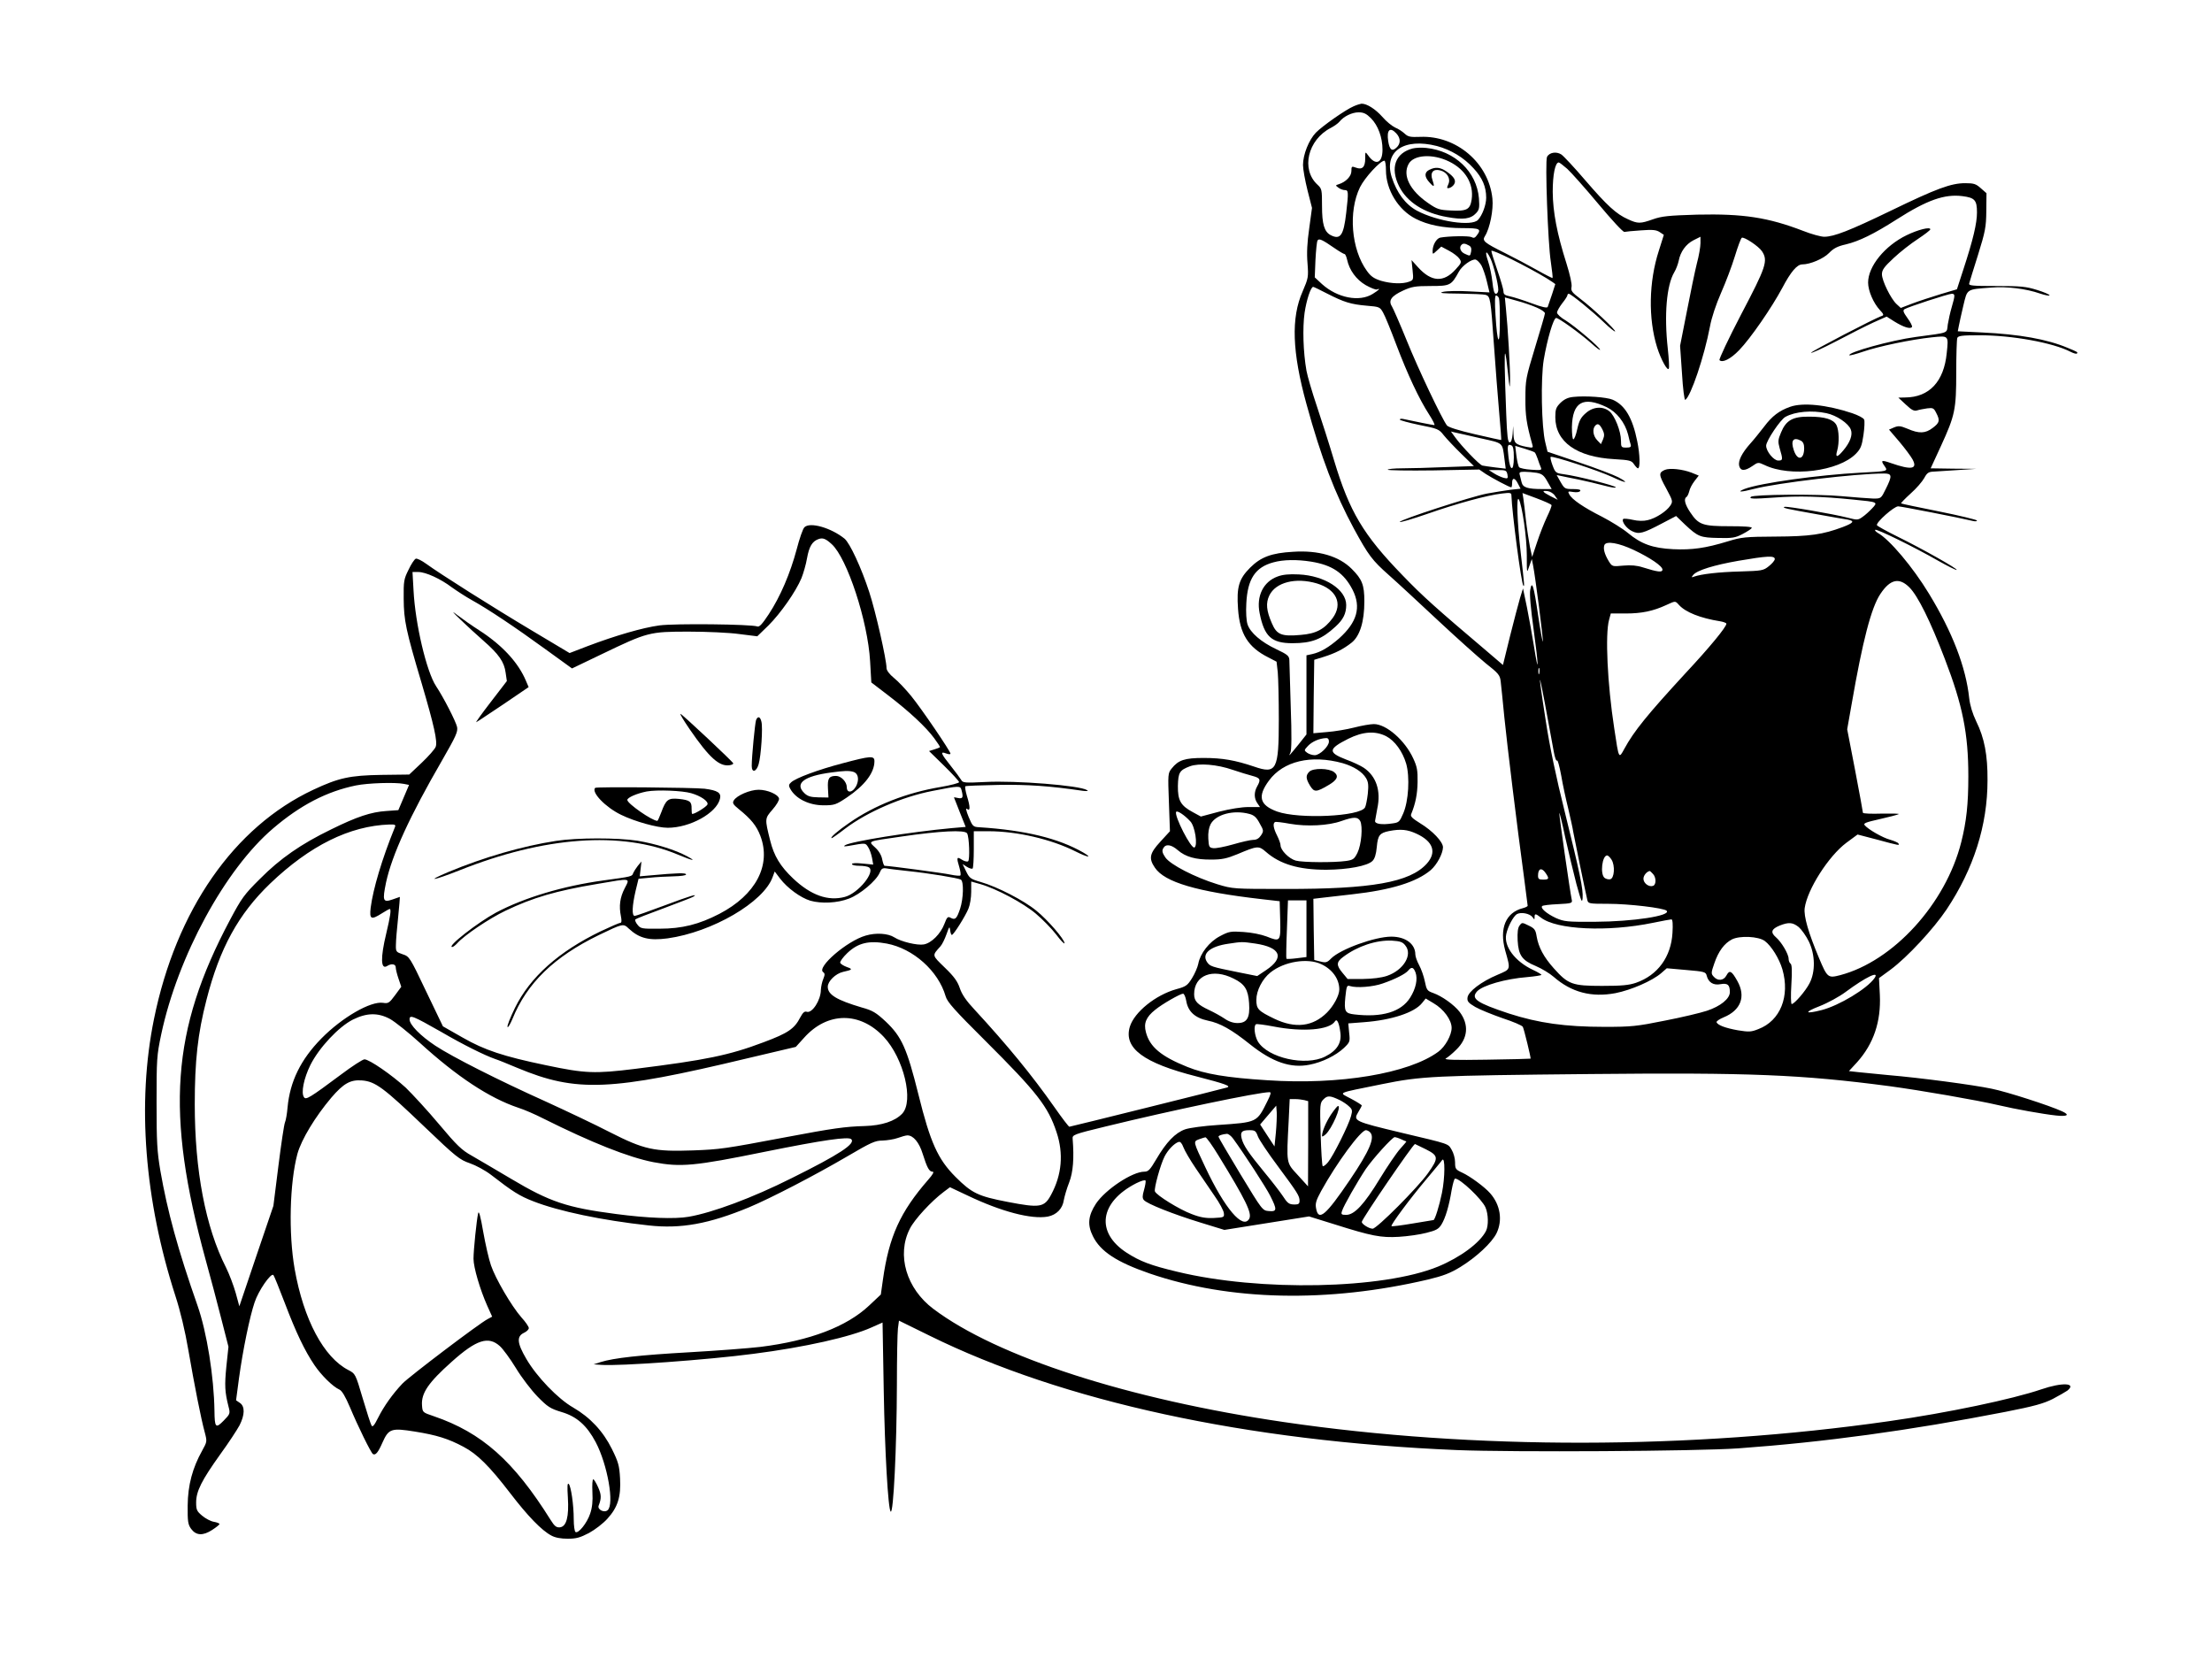 <?xml version="1.0" standalone="no"?>
<!DOCTYPE svg PUBLIC "-//W3C//DTD SVG 20010904//EN"
 "http://www.w3.org/TR/2001/REC-SVG-20010904/DTD/svg10.dtd">
<svg version="1.0" xmlns="http://www.w3.org/2000/svg"
 width="1280pt" height="960pt" viewBox="0 0 1280 960"
 preserveAspectRatio="xMidYMid meet">
<g transform="translate(0,960) scale(0.1,-0.1)"
fill="#000000" stroke="none">
<path d="M7833 8985 c-47 -20 -181 -114 -219 -153 -40 -42 -74 -126 -74 -187
0 -24 12 -90 26 -146 l26 -102 -16 -118 c-12 -82 -15 -144 -10 -202 6 -80 5
-86 -28 -163 -68 -153 -61 -351 22 -652 85 -310 165 -519 275 -722 84 -154
105 -182 202 -268 51 -45 179 -164 285 -263 106 -99 230 -210 275 -247 75 -59
83 -69 87 -106 3 -23 12 -115 21 -206 16 -158 72 -619 115 -935 11 -82 20
-153 20 -156 0 -4 -12 -10 -27 -14 -100 -25 -138 -117 -103 -245 32 -114 34
-107 -45 -141 -93 -39 -169 -97 -173 -131 -3 -22 4 -31 45 -55 26 -15 98 -44
158 -65 61 -20 113 -42 117 -50 7 -13 48 -182 45 -184 -1 -1 -116 -4 -256 -6
-179 -3 -248 -1 -235 7 10 5 38 28 60 50 69 66 76 146 20 220 -32 41 -102 91
-153 109 -34 12 -38 17 -48 67 -6 30 -21 72 -33 94 -12 22 -22 50 -22 62 0 61
-57 103 -139 103 -94 0 -294 -72 -348 -126 -23 -24 -31 -26 -62 -18 l-36 9 -3
177 -2 177 42 5 c24 3 106 12 183 21 224 25 371 70 454 140 36 31 70 95 71
132 0 32 -61 96 -132 139 -45 28 -58 40 -52 53 25 61 36 116 37 186 1 67 -3
89 -25 136 -48 105 -156 199 -228 199 -20 0 -72 -9 -114 -20 -43 -11 -114 -23
-157 -26 l-79 -7 2 213 3 212 55 17 c67 21 114 45 161 82 48 38 74 122 74 239
0 96 -13 128 -73 188 -74 74 -192 109 -340 99 -124 -7 -186 -30 -248 -92 -65
-65 -79 -112 -70 -238 10 -145 58 -222 175 -281 l48 -25 7 -62 c3 -34 6 -156
6 -271 0 -294 -13 -319 -143 -274 -110 37 -183 50 -292 50 -110 0 -146 -12
-185 -61 -22 -27 -22 -33 -16 -195 l6 -168 -55 -60 c-63 -68 -69 -97 -32 -151
56 -84 243 -139 617 -182 l105 -12 3 -108 c3 -126 1 -128 -79 -96 -32 12 -86
23 -134 26 -74 5 -84 3 -135 -24 -62 -32 -115 -100 -126 -160 -4 -20 -20 -57
-36 -83 -26 -42 -35 -49 -91 -64 -121 -34 -243 -133 -269 -217 -37 -124 78
-210 386 -288 167 -43 202 -56 176 -64 -25 -8 -906 -227 -912 -227 -4 0 -43
51 -87 114 -130 185 -272 358 -462 564 -48 51 -73 88 -85 124 -13 39 -33 67
-87 119 -76 74 -74 68 -25 123 10 11 25 42 35 70 16 45 18 48 21 24 2 -16 6
-28 10 -28 10 0 78 108 96 152 9 21 16 64 16 97 l0 60 53 -15 c94 -27 249
-110 321 -171 38 -32 91 -86 118 -121 26 -35 48 -57 48 -50 0 22 -97 135 -163
188 -71 59 -227 139 -321 166 -59 17 -66 22 -85 61 l-21 43 25 -16 c14 -9 29
-13 33 -10 4 4 7 55 7 112 l0 104 85 0 c164 0 363 -46 504 -117 70 -35 102
-40 44 -6 -143 82 -335 129 -601 146 -36 2 -39 5 -62 60 -15 37 -18 54 -9 46
19 -16 19 12 -1 76 -8 27 -12 52 -9 55 3 3 89 6 191 8 167 3 297 -6 488 -34
27 -3 35 -2 25 4 -42 27 -411 56 -587 47 -121 -6 -132 -5 -141 12 -6 10 -33
47 -61 82 -57 71 -62 85 -26 71 14 -5 25 -6 25 -1 0 14 -169 262 -227 333 -31
38 -76 86 -100 105 -26 21 -43 44 -43 57 0 49 -63 327 -100 440 -46 141 -112
283 -143 309 -78 63 -200 98 -232 66 -9 -8 -29 -66 -45 -128 -37 -138 -94
-273 -162 -376 -37 -56 -54 -75 -66 -70 -35 13 -477 18 -566 6 -97 -13 -255
-59 -416 -120 l-104 -40 -216 129 c-230 137 -535 330 -613 387 -26 19 -54 33
-61 30 -8 -3 -27 -32 -42 -64 -27 -54 -29 -66 -28 -168 1 -125 12 -180 104
-489 72 -245 93 -338 81 -368 -5 -13 -41 -54 -81 -92 l-72 -68 -161 -2 c-183
-3 -247 -17 -394 -86 -459 -215 -794 -697 -922 -1327 -99 -485 -55 -1048 124
-1602 28 -86 56 -202 75 -314 35 -202 73 -396 95 -476 14 -53 13 -54 -15 -105
-56 -100 -83 -200 -84 -318 -1 -93 2 -110 20 -135 29 -39 68 -41 122 -6 23 15
42 30 42 34 0 4 -15 10 -33 13 -18 3 -48 19 -67 35 -31 26 -35 34 -35 77 0 65
32 128 140 279 48 66 97 141 111 167 31 61 32 110 2 130 l-22 15 17 128 c23
167 62 355 90 438 22 68 95 173 109 159 4 -4 34 -78 66 -162 65 -171 115 -276
172 -360 40 -59 106 -124 144 -141 15 -7 34 -39 61 -102 46 -110 121 -263 133
-271 15 -9 30 9 55 66 36 81 51 86 188 64 125 -20 193 -41 281 -88 80 -42 151
-113 270 -268 102 -133 182 -216 239 -246 22 -12 55 -18 94 -18 49 0 71 6 123
33 35 19 83 56 107 83 60 66 79 127 73 234 -4 73 -10 94 -47 169 -51 103 -126
183 -224 240 -88 50 -211 178 -271 281 -54 92 -58 131 -13 152 15 7 27 19 27
27 0 8 -19 36 -43 62 -57 65 -150 224 -176 301 -12 34 -32 122 -45 195 -15 88
-25 124 -29 107 -9 -39 -27 -213 -27 -264 0 -50 38 -179 80 -273 l28 -62 -26
-14 c-46 -23 -455 -333 -493 -373 -57 -60 -108 -132 -141 -198 -22 -44 -32
-56 -38 -45 -5 8 -28 79 -51 157 -42 143 -43 143 -83 164 -142 73 -259 291
-311 585 -36 206 -29 497 16 666 23 83 103 215 196 325 71 83 111 105 177 100
78 -6 126 -42 361 -267 185 -177 205 -192 263 -212 35 -12 89 -41 123 -67 125
-97 166 -123 244 -153 147 -58 401 -111 668 -140 187 -21 350 9 582 105 124
52 379 184 567 294 138 81 162 92 205 92 26 1 66 7 88 15 22 8 47 15 56 15 34
0 68 -41 88 -106 26 -82 38 -104 57 -104 11 0 3 -15 -25 -47 -162 -186 -227
-329 -262 -579 l-12 -85 -68 -64 c-130 -122 -341 -203 -629 -239 -69 -8 -253
-22 -410 -31 -284 -16 -439 -33 -515 -57 l-40 -13 45 -3 c101 -8 616 29 880
64 297 38 563 98 684 153 l63 28 7 -401 c6 -341 25 -679 40 -693 16 -17 35
372 36 733 0 155 3 302 6 327 l6 45 177 -87 c773 -381 1834 -611 3051 -662
320 -13 1390 -7 1630 10 498 36 989 103 1544 211 168 33 221 48 275 75 36 19
74 41 84 48 56 45 -30 49 -152 7 -168 -57 -538 -135 -881 -184 -1147 -164
-2404 -166 -3500 -5 -901 132 -1660 377 -2029 655 -156 117 -214 312 -136 464
27 54 124 159 196 213 l36 27 104 -49 c193 -92 367 -138 462 -121 51 10 86 46
93 96 4 21 17 67 31 102 23 60 29 140 20 252 -2 23 3 26 193 72 376 92 883
198 946 198 11 0 8 -12 -12 -52 -62 -124 -56 -122 -289 -138 -77 -5 -161 -16
-187 -25 -57 -20 -109 -74 -167 -173 -36 -61 -46 -72 -69 -72 -70 0 -225 -103
-280 -185 -45 -69 -51 -122 -18 -188 43 -88 137 -150 328 -216 464 -159 1032
-171 1612 -35 87 21 127 36 186 72 93 57 183 141 210 196 36 75 22 164 -37
231 -31 36 -117 99 -161 119 -39 18 -42 22 -42 60 0 23 -9 55 -20 73 -22 36
-6 31 -289 98 -276 66 -282 69 -251 120 11 18 20 35 20 38 0 3 -28 21 -62 39
-73 39 -92 29 177 84 232 47 295 50 1210 59 923 9 1217 -3 1727 -70 184 -25
503 -80 636 -111 93 -22 255 -51 330 -59 66 -7 81 3 35 24 -71 33 -322 114
-408 131 -104 22 -411 63 -600 79 -66 6 -144 14 -173 17 l-53 6 47 51 c96 107
139 235 132 389 l-5 98 67 49 c97 72 248 235 324 348 157 236 237 487 237 748
1 145 -18 245 -65 340 -22 46 -36 92 -41 135 -19 179 -97 382 -233 605 -92
152 -229 315 -297 352 -11 7 -17 14 -14 17 7 8 227 -100 363 -178 55 -31 103
-55 108 -54 12 4 -198 122 -342 193 -63 31 -117 61 -119 66 -5 17 99 109 123
109 17 0 350 -65 434 -85 12 -3 22 -2 22 3 0 4 -98 28 -217 52 -120 24 -220
45 -222 47 -2 2 22 27 55 57 33 29 68 70 79 90 16 30 25 36 55 37 19 1 82 5
140 9 l105 7 -132 1 -131 2 59 128 c82 179 89 211 89 428 0 100 3 189 6 198 5
13 26 16 128 16 189 0 426 -43 528 -96 16 -8 32 -13 36 -10 7 8 5 9 -53 33
-118 50 -281 79 -493 89 l-143 7 6 31 c3 17 15 70 26 117 24 99 15 94 163 105
89 7 199 -6 282 -35 30 -10 54 -14 54 -10 0 5 -33 19 -72 31 -64 20 -94 23
-235 23 -141 0 -162 2 -158 15 2 8 25 83 51 165 42 135 47 161 48 253 l1 104
-33 29 c-28 25 -40 29 -90 29 -82 0 -166 -31 -430 -159 -240 -116 -330 -151
-386 -151 -19 0 -74 15 -122 34 -203 78 -347 100 -613 94 -166 -5 -205 -9
-256 -27 -73 -26 -88 -26 -144 0 -68 30 -121 79 -247 225 -63 74 -126 141
-139 150 -29 19 -70 12 -83 -14 -12 -24 5 -499 22 -607 7 -49 12 -92 10 -94
-1 -1 -42 19 -91 47 -48 27 -131 71 -183 97 -122 61 -135 71 -117 99 28 44 50
153 43 217 -21 206 -209 366 -418 357 -57 -2 -70 0 -90 19 -13 12 -37 28 -55
35 -17 8 -51 35 -74 62 -40 45 -90 77 -121 76 -7 -1 -27 -7 -45 -15z m100 -69
c41 -41 67 -111 67 -182 0 -79 -40 -95 -84 -32 -16 22 -16 21 -16 -19 0 -50
-17 -67 -54 -53 -24 9 -26 8 -26 -20 0 -30 -32 -63 -73 -76 -20 -6 -20 -7 -2
-20 10 -8 27 -14 37 -14 21 0 22 -10 8 -132 -15 -131 -34 -158 -91 -128 -36
20 -49 63 -49 168 0 94 -1 100 -26 123 -97 89 -57 260 77 329 19 10 42 26 50
36 25 31 73 54 111 54 29 0 45 -8 71 -34z m147 -88 c26 -28 26 -60 0 -83 -25
-23 -39 -12 -47 38 -10 65 10 85 47 45z m235 -73 c81 -22 155 -66 212 -129 51
-55 73 -107 73 -170 0 -41 -22 -101 -47 -128 -36 -40 -235 -10 -354 53 -66 36
-116 102 -146 195 -46 148 71 228 262 179z m-295 -140 c0 -113 71 -230 172
-281 70 -36 161 -54 271 -54 102 0 111 -5 82 -43 -10 -14 -18 -16 -30 -9 -16
8 -132 6 -181 -3 -22 -5 -44 -43 -44 -77 0 -21 0 -21 25 2 l25 23 45 -24 c25
-13 52 -34 60 -46 14 -20 12 -25 -22 -62 -69 -77 -140 -73 -217 12 l-38 42 6
-58 c6 -55 5 -58 -20 -67 -37 -14 -103 -12 -162 5 -41 13 -59 25 -82 57 -91
125 -109 344 -40 485 28 56 117 153 141 153 5 0 9 -25 9 -55z m1049 8 c23 -21
104 -112 180 -203 77 -92 143 -164 151 -162 8 2 51 6 96 9 67 5 88 3 108 -10
l24 -16 -29 -92 c-58 -179 -62 -392 -10 -559 23 -73 62 -142 68 -122 3 7 0 57
-6 113 -22 198 -7 368 37 443 11 18 22 48 26 67 10 52 41 96 86 119 l40 20 0
-37 c0 -21 -9 -74 -21 -118 -11 -44 -37 -169 -58 -278 l-39 -198 11 -159 c5
-88 14 -157 19 -154 32 20 110 251 143 425 9 50 35 128 64 194 27 61 63 156
80 212 17 56 35 104 40 107 12 8 98 -49 117 -78 36 -55 24 -90 -120 -364 -74
-142 -130 -261 -126 -266 17 -17 64 6 114 58 65 67 188 245 250 361 49 93 85
135 115 135 46 0 123 33 155 66 26 27 49 39 98 50 75 18 160 59 293 144 177
113 277 148 381 135 71 -9 84 -23 84 -94 0 -63 -22 -157 -79 -331 l-37 -114
-94 -28 c-52 -16 -126 -40 -163 -54 l-68 -26 -25 23 c-33 31 -84 135 -84 172
0 25 13 43 68 94 37 35 100 84 140 110 39 26 72 51 72 56 0 16 -71 -2 -137
-34 -126 -61 -223 -180 -223 -274 0 -48 31 -119 68 -159 22 -23 24 -30 12 -34
-41 -13 -410 -206 -410 -213 0 -5 64 24 143 65 78 41 176 91 218 110 l76 34
46 -29 c52 -32 92 -45 101 -31 3 5 -9 28 -26 51 -25 35 -28 45 -17 52 21 13
254 89 273 89 20 0 20 -8 0 -77 -9 -30 -19 -76 -23 -101 -7 -53 13 -45 -186
-72 -142 -19 -398 -90 -383 -106 3 -2 38 7 79 21 89 31 282 71 398 83 98 10
97 12 86 -91 -16 -165 -101 -256 -240 -257 l-40 -1 43 -40 c34 -32 48 -39 65
-34 12 4 39 9 59 12 33 4 38 2 52 -26 23 -44 20 -57 -20 -87 -43 -33 -79 -34
-146 -5 -41 17 -52 18 -77 8 l-30 -13 59 -69 c33 -39 67 -85 77 -103 31 -57
-6 -63 -124 -22 -57 20 -62 17 -37 -18 20 -29 19 -29 -136 -37 -248 -13 -583
-60 -674 -94 -50 -20 -23 -20 54 0 135 35 593 89 751 89 48 0 50 -12 11 -90
-27 -55 -27 -55 -72 -55 -25 1 -108 7 -185 14 -133 13 -509 10 -523 -4 -13
-12 11 -13 138 -4 135 10 269 7 455 -12 143 -14 143 -14 108 -51 -15 -16 -40
-39 -55 -49 -26 -19 -31 -19 -85 -5 -86 22 -353 68 -367 63 -15 -6 10 -11 189
-43 83 -15 162 -29 178 -31 41 -8 33 -19 -30 -43 -115 -43 -189 -54 -388 -55
-175 -1 -197 -3 -278 -28 -128 -39 -206 -50 -315 -45 -119 6 -185 30 -262 94
-30 25 -98 67 -150 94 -107 54 -174 100 -189 129 -10 18 -8 19 23 14 19 -3 36
-1 40 6 5 7 -8 11 -42 11 -46 0 -49 2 -71 40 l-23 41 24 -5 c12 -3 59 -12 103
-21 44 -9 110 -25 148 -35 37 -10 67 -15 67 -10 0 9 -224 66 -302 76 -45 6
-48 9 -64 51 -9 24 -14 46 -11 49 8 9 279 -80 356 -116 78 -37 104 -39 36 -2
-27 14 -131 54 -230 87 l-180 61 -13 54 c-22 88 -27 368 -9 478 20 118 56 242
72 242 15 0 135 -86 203 -146 28 -26 52 -43 51 -38 -1 14 -144 135 -198 169
-28 16 -51 37 -51 46 0 9 14 33 30 54 17 21 30 42 30 46 0 5 3 9 8 9 12 0 139
-103 204 -166 32 -31 61 -54 64 -52 6 7 -131 136 -200 188 -50 38 -57 47 -52
70 3 16 -9 70 -29 134 -55 173 -79 298 -80 416 0 99 14 170 35 170 4 0 26 -17
49 -37z m-1345 -460 c26 -18 52 -33 56 -33 5 0 11 -15 15 -32 13 -61 53 -116
108 -148 29 -16 58 -28 65 -25 23 9 12 -3 -25 -26 -77 -48 -204 -23 -293 57
l-42 39 4 100 c3 56 8 107 12 113 8 14 25 7 100 -45z m775 17 c13 -6 17 -17
14 -35 -6 -29 -5 -28 -38 -13 -24 11 -33 37 -18 51 9 10 21 9 42 -3z m452
-191 c27 -17 49 -32 49 -33 0 -3 -34 -105 -44 -132 -3 -8 -34 -1 -93 21 -48
18 -105 36 -125 40 -30 6 -38 12 -38 29 0 11 -16 66 -35 121 -19 55 -35 106
-35 113 0 13 209 -91 321 -159z m-327 117 c18 -37 46 -149 46 -183 0 -13 -6
-23 -14 -23 -9 0 -15 20 -20 68 -4 37 -15 91 -25 120 -20 58 -12 70 13 18z
m-52 -41 c9 -17 24 -59 32 -94 l15 -63 -117 6 c-64 4 -133 2 -152 -3 -27 -7
-4 -9 95 -10 72 -1 140 -4 151 -7 28 -8 30 -20 49 -292 9 -125 22 -299 30
-387 8 -87 13 -160 12 -161 -1 -1 -69 14 -151 33 -96 22 -155 41 -163 51 -29
38 -167 328 -233 492 -39 96 -78 185 -86 198 -21 33 -3 59 64 90 50 23 70 27
160 27 114 0 120 3 164 83 18 34 74 74 97 70 8 -2 23 -17 33 -33z m-892 -164
c98 -50 137 -62 229 -70 72 -6 76 -7 94 -39 11 -18 45 -102 77 -187 65 -171
131 -313 190 -404 22 -34 35 -61 30 -61 -8 0 -128 24 -177 35 -13 3 -23 2 -23
-3 0 -4 51 -18 113 -31 106 -21 114 -24 141 -59 16 -20 62 -69 102 -108 l73
-71 -166 -6 c-91 -4 -204 -7 -250 -7 -45 0 -83 -4 -83 -8 0 -4 119 -6 265 -4
l265 5 38 -26 c39 -25 137 -77 147 -77 3 0 5 11 5 25 0 33 16 32 34 -4 l15
-29 -57 -6 c-31 -4 -93 -14 -137 -22 -94 -18 -505 -152 -505 -164 0 -5 71 16
158 46 171 60 346 108 432 118 49 6 56 5 56 -11 3 -98 57 -509 69 -522 7 -7 7
-2 -15 189 -21 181 -26 337 -11 310 19 -33 46 -221 46 -322 0 -107 0 -108 14
-65 l15 42 7 -35 c13 -64 60 -431 57 -442 -2 -6 -14 61 -27 148 -26 178 -36
208 -46 151 -5 -24 3 -110 20 -233 29 -211 30 -275 1 -91 -10 61 -28 162 -40
222 l-23 110 -17 -55 c-9 -30 -35 -130 -58 -221 l-41 -167 -90 77 c-295 250
-375 321 -492 443 -226 233 -306 367 -395 663 -28 94 -73 235 -100 315 -27 80
-54 172 -60 205 -19 108 -23 248 -11 334 11 75 36 151 50 151 3 0 39 -17 81
-39z m994 -27 c3 -9 6 -70 5 -137 0 -151 -15 -129 -25 38 -5 77 -4 115 3 115
6 0 14 -7 17 -16z m219 -54 c26 -11 47 -26 47 -33 0 -7 -26 -95 -57 -197 -54
-177 -56 -190 -56 -295 -1 -100 7 -150 39 -264 7 -23 6 -24 -32 -17 -65 13
-74 22 -76 74 l-2 47 -3 -47 c-3 -32 -9 -48 -17 -48 -11 0 -15 36 -20 163 -10
257 -11 356 -6 351 3 -3 10 -53 16 -112 9 -90 11 -97 12 -47 2 63 -13 317 -24
422 l-6 62 68 -19 c38 -10 90 -28 117 -40z m-326 -756 c135 -30 126 -22 139
-122 l7 -54 -59 7 c-32 4 -67 9 -76 11 -18 5 -120 111 -158 164 l-24 33 25 -6
c13 -3 79 -17 146 -33z m193 -111 c0 -84 -22 -82 -31 3 -8 66 -5 76 16 67 11
-4 15 -22 15 -70z m121 29 c4 -4 11 -20 17 -37 5 -16 13 -38 18 -49 7 -17 3
-18 -55 -14 -34 2 -65 9 -70 14 -5 5 -12 35 -16 66 l-7 58 53 -16 c30 -9 57
-19 60 -22z m-158 -128 c4 -23 2 -25 -22 -19 -14 4 -39 15 -56 26 l-30 19 51
0 c48 0 52 -2 57 -26z m169 10 c31 -6 42 -14 62 -50 l25 -44 -53 0 c-87 0
-114 9 -121 39 -3 14 -8 34 -11 44 -4 14 1 17 28 17 18 0 50 -3 70 -6z m106
-133 l16 -23 -42 21 c-48 25 -53 34 -16 29 15 -2 34 -14 42 -27z m-20 -54 c2
-4 -10 -35 -27 -70 -16 -34 -42 -100 -57 -146 l-28 -84 -13 59 c-6 32 -17 102
-23 154 -5 52 -13 109 -15 126 l-5 31 83 -31 c45 -17 84 -34 85 -39z m-4165
-226 c89 -81 209 -446 222 -678 l7 -122 98 -75 c123 -94 219 -184 266 -248 20
-27 35 -50 33 -52 -2 -2 -17 -8 -34 -13 l-29 -9 87 -85 c48 -47 87 -90 87 -95
0 -5 -48 -18 -107 -28 -197 -33 -381 -105 -529 -208 -66 -45 -115 -88 -101
-88 3 0 39 25 79 56 127 96 328 183 503 217 158 31 162 31 169 5 11 -42 8 -51
-19 -46 -14 3 -25 5 -25 4 0 0 16 -39 34 -86 l34 -85 -81 -7 c-238 -22 -582
-77 -617 -99 -11 -7 -5 -8 20 -4 101 18 97 18 113 -6 9 -13 19 -42 23 -63 l7
-39 -62 6 c-38 4 -61 3 -61 -3 0 -6 19 -10 43 -10 23 0 48 -4 55 -9 40 -25
-61 -150 -139 -171 -97 -26 -196 9 -299 106 -75 71 -111 131 -133 219 -32 128
-32 128 13 180 23 26 40 55 38 64 -5 24 -67 51 -118 51 -50 0 -127 -33 -144
-62 -9 -15 -4 -23 29 -50 72 -58 103 -97 125 -155 64 -169 -26 -341 -237 -451
-118 -61 -216 -86 -346 -86 -103 -1 -110 0 -128 23 -11 13 -16 27 -12 31 4 4
78 33 163 64 85 32 161 61 170 66 38 23 -20 5 -166 -50 -88 -33 -165 -60 -171
-60 -18 0 -15 59 5 145 l17 70 65 6 c36 4 98 7 138 8 42 1 72 5 72 11 0 10
-49 9 -212 -6 l-56 -5 5 43 5 43 -21 -25 c-11 -14 -23 -33 -27 -42 -6 -20 -6
-20 -174 -43 -232 -32 -456 -99 -620 -186 -107 -58 -288 -199 -253 -199 5 0
18 10 29 22 41 46 183 142 279 188 159 76 292 115 531 155 200 34 190 36 159
-25 -28 -54 -34 -103 -22 -162 5 -25 4 -38 -3 -38 -6 0 -57 -22 -114 -49 -242
-117 -408 -264 -496 -443 -27 -56 -47 -105 -43 -111 3 -5 15 16 28 46 84 208
241 360 500 486 139 67 142 68 173 38 61 -57 118 -71 225 -57 258 36 556 209
608 355 l12 32 31 -41 c43 -56 119 -111 175 -128 64 -18 156 -14 223 12 65 24
158 103 178 149 10 25 17 29 39 26 14 -3 69 -9 121 -15 126 -13 295 -41 310
-50 18 -11 15 -110 -4 -168 -20 -59 -28 -67 -55 -53 -16 9 -21 5 -36 -35 -22
-58 -75 -111 -119 -119 -37 -7 -133 16 -171 41 -36 23 -106 28 -166 10 -108
-31 -284 -183 -246 -211 11 -8 11 -15 1 -40 -7 -16 -13 -45 -14 -63 0 -59 -50
-136 -81 -127 -13 5 -23 -4 -38 -32 -34 -66 -70 -91 -212 -144 -201 -76 -335
-103 -743 -154 -235 -29 -289 -27 -517 21 -246 51 -356 88 -480 159 l-116 66
-97 202 c-95 200 -97 202 -136 215 -38 13 -40 15 -39 55 0 23 6 95 13 160 6
64 11 117 10 117 -1 0 -20 -7 -43 -15 -55 -19 -59 -8 -37 99 35 160 137 383
323 704 82 143 93 167 88 195 -7 32 -78 171 -122 237 -55 84 -120 359 -130
553 l-6 107 34 0 c42 0 128 -39 194 -89 28 -20 80 -54 116 -74 94 -52 251
-157 427 -285 l152 -110 173 83 c264 127 275 130 502 130 105 0 237 -6 293
-14 l104 -13 65 63 c70 70 158 195 191 274 11 28 26 79 32 115 12 67 30 97 65
110 26 10 43 3 78 -29z m4642 -34 c95 -45 165 -93 165 -113 0 -18 -28 -14
-114 13 -34 11 -68 14 -113 10 -63 -6 -64 -6 -84 26 -24 40 -33 72 -25 93 10
25 82 13 171 -29z m815 -52 c0 -8 -15 -26 -34 -41 -32 -26 -40 -27 -167 -31
-123 -3 -225 -15 -267 -30 -15 -6 -15 -4 -4 10 22 27 119 57 262 82 163 28
210 31 210 10z m-2683 -15 c123 -20 190 -66 240 -163 51 -101 26 -188 -79
-282 -59 -51 -106 -79 -155 -90 l-33 -7 0 -229 0 -229 -46 -58 c-57 -70 -59
-72 -47 -47 7 13 8 103 2 265 -4 135 -8 257 -8 271 -1 23 -11 32 -75 62 -89
42 -151 96 -167 144 -7 21 -10 71 -7 122 7 141 52 209 157 237 57 16 137 17
218 4z m3462 -149 c49 -49 121 -194 205 -414 103 -268 136 -431 136 -679 0
-161 -11 -262 -41 -381 -90 -357 -393 -689 -701 -770 -70 -18 -74 -15 -122 99
-62 148 -89 242 -83 289 15 108 138 301 241 378 l65 48 115 -30 c129 -35 130
-35 121 -21 -3 5 -25 14 -48 21 -42 11 -126 59 -147 84 -9 11 7 17 87 35 54
12 103 25 110 29 6 3 -38 4 -98 3 -60 -2 -109 0 -109 5 0 4 -20 115 -45 245
l-46 238 26 147 c63 363 113 557 166 636 57 86 109 97 168 38z m-1333 -102
c38 -42 124 -76 237 -94 20 -3 37 -10 37 -14 0 -19 -96 -136 -237 -287 -221
-240 -298 -335 -353 -436 -33 -61 -32 -63 -59 117 -40 260 -53 545 -30 628
l10 37 87 0 c92 0 158 14 232 48 57 26 53 26 76 1z m-809 -396 c-3 -10 -5 -4
-5 12 0 17 2 24 5 18 2 -7 2 -21 0 -30z m84 -452 c6 -35 15 -58 19 -52 3 7 14
-32 24 -86 9 -54 28 -141 41 -193 12 -52 26 -113 29 -135 6 -34 66 -327 81
-392 5 -22 9 -23 121 -23 119 0 322 -24 338 -40 29 -29 -195 -63 -414 -64
-163 -1 -179 1 -227 22 -53 25 -91 57 -79 69 3 4 44 9 91 11 80 4 85 6 80 26
-10 46 -75 499 -72 502 2 2 18 -63 35 -144 18 -81 47 -201 64 -267 28 -101 33
-114 36 -82 4 50 -15 143 -104 502 -49 196 -87 377 -109 522 -58 372 -41 306
46 -176z m-970 89 c50 -26 95 -88 116 -159 22 -77 14 -217 -17 -288 -21 -49
-25 -53 -64 -58 -60 -9 -101 -3 -99 15 1 8 7 41 13 72 22 102 -6 186 -78 235
-18 12 -64 34 -103 48 -106 41 -104 61 13 120 85 42 155 47 219 15z m-331 -31
c0 -28 -53 -79 -82 -79 -13 0 -33 6 -44 14 -19 14 -18 15 5 40 24 25 65 43
104 45 11 1 17 -6 17 -20z m79 -125 c65 -19 114 -50 136 -87 13 -22 15 -41 10
-90 -4 -34 -11 -70 -16 -79 -28 -53 -383 -69 -509 -24 -101 37 -115 87 -47
179 83 113 244 151 426 101z m-635 -39 c39 -13 90 -29 114 -35 45 -12 49 -21
27 -60 -19 -33 -19 -70 1 -98 l15 -22 -66 0 c-41 0 -108 -11 -171 -27 l-105
-28 -46 25 c-71 38 -88 68 -87 152 2 78 9 91 70 114 52 19 156 11 248 -21z
m-4797 -81 l30 -6 -31 -73 -31 -73 -70 -5 c-88 -6 -168 -32 -320 -107 -173
-84 -294 -168 -410 -285 -92 -91 -107 -112 -174 -238 -340 -639 -374 -1117
-141 -1967 27 -96 67 -249 90 -339 l42 -164 -12 -113 c-11 -111 -9 -149 12
-232 11 -42 10 -44 -28 -83 -46 -47 -52 -40 -53 57 -3 198 -44 455 -98 609
-114 325 -174 545 -215 780 -19 113 -22 165 -22 395 0 251 1 272 27 395 96
451 369 954 647 1191 158 135 310 214 480 249 69 14 227 19 277 9z m4551 -217
c27 -28 44 -139 24 -151 -19 -11 -119 185 -106 206 6 10 49 -19 82 -55z m342
43 c27 -7 41 -20 59 -54 24 -42 24 -45 8 -70 -12 -18 -26 -26 -45 -26 -15 0
-68 -12 -116 -26 -49 -14 -100 -24 -115 -22 -24 3 -26 7 -29 55 -2 34 3 63 13
83 30 58 134 85 225 60z m641 -41 c16 -31 7 -137 -16 -184 -18 -36 -25 -41
-65 -47 -70 -10 -251 -9 -292 2 -39 11 -88 60 -88 89 0 9 -9 34 -20 56 -21 41
-26 71 -12 78 4 3 43 -2 87 -10 97 -17 222 -11 297 16 72 25 95 25 109 0z
m-5586 -36 c-75 -184 -126 -357 -140 -465 -8 -68 2 -73 65 -33 22 14 42 25 45
25 10 0 4 -41 -20 -142 -34 -141 -32 -211 5 -188 25 16 50 12 50 -8 0 -10 7
-39 16 -65 l16 -47 -36 -49 c-33 -45 -40 -49 -69 -44 -72 11 -237 -84 -357
-206 -120 -122 -182 -249 -196 -399 -3 -37 -10 -76 -15 -87 -5 -11 -22 -124
-38 -252 l-29 -231 -99 -291 -98 -290 -21 77 c-12 42 -37 109 -56 147 -119
234 -181 562 -181 945 0 250 17 408 68 605 76 298 185 496 368 672 230 220
460 334 691 342 33 1 37 -2 31 -16z m5911 -37 c98 -45 119 -108 60 -174 -98
-108 -320 -147 -821 -146 -297 0 -301 0 -390 27 -130 40 -274 114 -302 156
-17 25 -20 38 -12 52 14 27 46 23 85 -11 44 -38 102 -55 194 -54 61 0 89 6
150 31 116 49 124 50 165 14 82 -72 191 -104 350 -104 125 1 238 22 267 51 13
13 21 38 25 81 6 68 17 81 71 92 67 13 106 9 158 -15z m-2600 2 c13 -20 17
-155 6 -162 -7 -4 -23 1 -37 10 -29 19 -31 12 -13 -47 6 -22 9 -42 5 -45 -3
-3 -29 -1 -57 5 -41 9 -356 51 -381 51 -4 0 -10 17 -14 37 -4 23 -19 49 -41
69 -40 38 -51 34 151 63 226 33 368 40 381 19z m3729 -152 c22 -34 17 -110 -8
-114 -10 -2 -24 2 -32 8 -27 22 -14 130 15 130 5 0 17 -11 25 -24z m-381 -78
c22 -32 20 -38 -14 -38 -25 0 -30 4 -30 23 0 42 21 49 44 15z m620 -4 c20 -19
21 -63 2 -70 -24 -9 -56 15 -56 41 0 19 19 42 37 45 1 0 9 -7 17 -16z m-2004
-318 l0 -164 -56 -7 c-31 -4 -57 -5 -60 -3 -2 2 -1 79 3 171 l6 167 54 0 53 0
0 -164z m1308 67 c11 -16 12 -16 12 0 0 22 6 21 37 -3 90 -70 385 -84 648 -30
53 11 102 20 107 20 7 0 9 -29 6 -78 -8 -139 -85 -245 -211 -289 -41 -14 -83
-18 -197 -18 -172 0 -196 9 -279 102 -58 65 -88 121 -99 184 -6 38 -12 47 -46
63 -38 19 -39 19 -53 0 -10 -13 -13 -39 -11 -86 5 -86 25 -115 105 -148 33
-14 80 -42 104 -63 102 -89 218 -120 357 -94 91 18 213 71 265 116 l32 28 113
-10 c105 -9 113 -11 118 -33 10 -39 39 -57 80 -49 41 7 54 -3 54 -46 0 -38
-54 -82 -133 -108 -36 -12 -145 -38 -243 -57 -163 -33 -194 -36 -349 -36 -228
0 -382 22 -553 77 -187 62 -222 86 -185 128 32 35 164 73 291 83 45 4 82 10
82 13 -1 3 -22 16 -48 28 -105 49 -171 137 -156 207 9 44 41 103 61 116 24 14
75 4 91 -17z m1541 -58 c16 -14 43 -52 58 -83 37 -76 39 -175 4 -242 -23 -45
-88 -120 -103 -120 -5 0 -6 51 -2 114 5 80 3 115 -5 120 -6 4 -11 17 -11 28 0
27 -41 97 -74 125 -32 28 -26 47 22 67 53 21 76 19 111 -9z m-197 -80 c39 -29
84 -103 102 -164 45 -156 -12 -298 -139 -346 -42 -17 -55 -17 -118 -7 -73 13
-118 30 -124 47 -1 6 17 18 41 28 100 41 130 121 79 211 -33 59 -45 65 -63 31
-16 -30 -50 -33 -73 -7 -16 17 -16 23 3 77 24 71 58 116 102 139 46 23 153 18
190 -9z m-2080 -26 c44 -53 -10 -143 -106 -176 -33 -11 -82 -17 -140 -18 l-88
0 -29 35 c-37 44 -37 63 4 93 82 62 191 98 281 94 48 -3 63 -8 78 -28z m-3001
11 c154 -29 299 -159 341 -305 9 -33 52 -81 229 -257 299 -298 364 -381 413
-530 41 -123 31 -246 -32 -362 -39 -73 -64 -77 -251 -41 -171 33 -207 50 -302
145 -102 102 -146 200 -214 475 -67 269 -97 336 -190 424 -56 52 -76 64 -138
81 -145 43 -197 74 -197 120 0 32 45 76 88 86 55 12 58 16 23 28 -19 7 -37 18
-39 25 -2 7 16 32 41 56 62 59 125 74 228 55z m2133 0 c147 -22 171 -81 62
-154 l-51 -34 -110 22 c-159 32 -163 34 -181 60 -31 48 19 90 124 105 79 12
79 12 156 1z m381 -119 c65 -30 105 -86 105 -147 0 -34 -33 -95 -71 -133 -82
-82 -184 -94 -305 -36 -93 45 -104 56 -104 109 0 54 35 122 82 159 79 63 213
85 293 48z m546 -48 c14 -38 2 -94 -31 -146 -52 -83 -164 -116 -323 -97 -54 6
-60 18 -52 100 7 65 9 70 27 64 38 -12 133 -5 189 15 70 24 132 55 148 75 19
23 30 20 42 -11z m-1052 -36 c64 -31 84 -64 89 -142 6 -85 -12 -115 -67 -115
-25 0 -52 9 -77 27 -21 14 -61 36 -87 48 -68 32 -87 52 -87 92 0 110 107 152
229 90z m3708 3 c-42 -61 -205 -159 -306 -185 -98 -25 -104 -13 -11 23 46 18
114 55 150 82 116 86 199 126 167 80z m-3983 -130 c10 -63 50 -100 125 -116
71 -14 138 -52 243 -136 130 -104 237 -141 346 -119 73 14 152 53 199 97 34
33 36 36 30 88 l-5 54 91 7 c160 12 293 56 336 111 l21 26 45 -27 c59 -34 105
-97 105 -143 0 -42 -37 -109 -77 -138 -171 -126 -571 -193 -989 -165 -237 15
-361 36 -463 77 -152 61 -218 116 -240 201 -14 52 1 88 54 130 40 33 145 93
161 93 6 0 14 -18 18 -40z m-4606 -107 c28 -16 105 -77 171 -137 215 -196 403
-320 570 -376 35 -11 99 -39 142 -61 282 -141 496 -226 640 -254 159 -30 236
-23 644 60 342 69 484 89 501 73 26 -26 -68 -88 -346 -226 -225 -113 -456
-199 -595 -223 -80 -14 -240 -8 -420 16 -285 37 -383 70 -608 204 -89 53 -192
113 -228 134 -56 31 -85 58 -188 181 -66 79 -154 174 -193 212 -81 74 -211
164 -239 164 -10 0 -72 -40 -137 -89 -181 -135 -202 -147 -213 -130 -18 25 -1
109 37 186 50 100 163 221 246 263 81 40 146 41 216 3z m293 -73 c132 -77 254
-137 314 -158 17 -5 75 -29 130 -52 341 -142 537 -134 1330 56 l280 66 48 53
c135 151 323 152 461 5 116 -124 175 -371 107 -444 -42 -44 -117 -69 -218 -72
-111 -3 -183 -13 -453 -64 -360 -68 -382 -71 -540 -77 -226 -8 -283 5 -480
105 -85 44 -252 123 -370 177 -276 124 -544 260 -641 324 -86 57 -149 121
-149 152 0 29 19 21 181 -71z m5205 -4 c9 -61 -20 -106 -88 -140 -113 -57
-331 -8 -389 87 -19 32 -26 92 -11 100 4 3 50 -3 102 -13 170 -33 324 -20 355
30 11 18 24 -8 31 -64z m-1 -393 c17 -9 40 -24 51 -35 19 -17 21 -24 12 -56
-13 -51 -103 -231 -133 -267 -13 -16 -27 -26 -31 -23 -4 4 -9 88 -12 186 -5
174 -4 180 17 201 23 23 38 22 96 -6z m-207 1 l22 -6 0 -247 -1 -246 -59 65
c-68 74 -66 62 -53 313 l6 127 31 0 c17 0 41 -3 54 -6z m-165 -188 l-8 -80
-42 64 -41 63 46 54 47 55 3 -39 c1 -21 -1 -74 -5 -117z m-104 -22 c7 -19 59
-97 116 -173 114 -154 125 -171 125 -200 0 -16 -6 -21 -27 -21 -35 0 -42 6
-74 55 -15 22 -62 83 -106 136 -88 107 -118 151 -128 191 -9 37 0 48 44 48 33
0 38 -3 50 -36z m649 24 c30 -30 -2 -106 -117 -276 -139 -205 -181 -241 -195
-166 -6 29 -1 47 29 102 90 163 229 352 259 352 7 0 17 -5 24 -12z m-793 -36
c65 -89 189 -280 215 -331 41 -81 40 -93 -7 -89 -38 3 -38 4 -165 213 -70 116
-127 213 -127 217 -1 7 23 15 49 17 8 0 24 -12 35 -27z m-84 -99 c157 -256
195 -333 178 -365 -36 -66 -142 59 -254 297 -71 150 -71 149 -38 162 16 6 33
11 38 12 6 1 40 -47 76 -106z m1056 95 c15 -7 29 -13 31 -13 1 -1 -15 -20 -35
-42 -21 -23 -74 -101 -118 -173 -90 -148 -147 -210 -195 -210 -28 0 -31 3 -24
23 9 30 88 168 137 242 42 61 154 185 168 185 4 0 21 -5 36 -12z m-1188 -168
c32 -47 81 -119 109 -160 29 -41 53 -86 54 -100 3 -24 0 -25 -58 -28 -46 -2
-78 3 -129 23 -70 26 -203 108 -212 131 -6 17 32 155 56 202 20 39 56 76 81
84 10 3 19 -7 28 -31 7 -19 39 -74 71 -121z m1331 110 c75 -38 76 -50 13 -139
-59 -83 -296 -321 -320 -321 -21 0 -63 27 -63 39 0 16 297 451 308 451 1 0 29
-14 62 -30z m94 -253 c-15 -74 -41 -157 -49 -157 -2 0 -57 -9 -121 -20 -65
-11 -120 -18 -122 -15 -6 6 107 159 200 269 45 54 88 105 93 113 18 24 17
-102 -1 -190z m-1724 17 c-10 -34 -10 -47 -1 -58 18 -22 170 -82 326 -130
l140 -43 245 39 245 39 145 -45 c218 -69 271 -79 375 -73 50 3 121 13 159 23
56 14 71 22 87 48 23 37 44 107 59 199 7 37 15 67 20 67 30 0 156 -120 176
-167 17 -39 18 -106 3 -136 -35 -69 -149 -153 -277 -206 -318 -131 -1032 -146
-1510 -30 -155 37 -214 60 -291 109 -183 118 -159 294 54 403 28 14 52 21 54
15 2 -5 -2 -29 -9 -54z m-3728 -903 c18 -16 60 -73 93 -127 33 -55 90 -129
126 -166 58 -59 73 -69 139 -89 88 -26 146 -78 197 -174 69 -131 109 -361 69
-394 -20 -17 -60 4 -52 26 17 43 16 65 -3 107 -11 25 -24 46 -28 46 -5 0 -7
-33 -5 -74 3 -52 -1 -90 -13 -125 -18 -54 -68 -117 -85 -106 -5 3 -10 36 -10
73 0 85 -16 192 -29 205 -8 8 -9 -15 -5 -78 7 -112 -8 -169 -46 -173 -20 -2
-31 6 -54 43 -214 342 -398 505 -676 600 -65 22 -65 22 -68 63 -5 70 36 131
173 253 142 127 211 149 277 90z"/>
<path d="M8175 8741 c-101 -26 -132 -112 -79 -219 45 -91 145 -155 278 -178
93 -17 136 -11 167 22 19 20 21 31 17 87 -13 153 -139 274 -305 291 -26 3 -62
1 -78 -3z m211 -76 c94 -46 143 -129 130 -219 -9 -59 -28 -69 -122 -64 -65 3
-78 7 -130 43 -106 73 -149 160 -113 226 29 54 140 61 235 14z"/>
<path d="M8270 8617 c-29 -15 -28 -41 3 -74 26 -29 30 -25 16 16 -15 42 4 66
45 55 40 -10 62 -48 47 -80 -10 -22 -9 -25 5 -22 9 2 22 11 28 21 14 22 1 44
-44 75 -37 25 -64 27 -100 9z"/>
<path d="M9103 7303 c-30 -3 -51 -13 -73 -34 -26 -26 -30 -38 -30 -83 0 -143
124 -231 342 -243 88 -5 99 -8 113 -29 9 -13 19 -24 23 -24 14 0 12 80 -4 157
-27 135 -71 209 -142 240 -35 15 -159 24 -229 16z m194 -59 c58 -28 106 -89
124 -158 5 -23 12 -49 15 -58 4 -14 -1 -18 -25 -18 -29 0 -31 2 -31 40 0 54
-36 145 -67 170 -39 31 -95 27 -137 -11 -28 -24 -38 -43 -49 -92 -7 -34 -18
-61 -23 -59 -5 1 -8 33 -8 70 3 146 65 181 201 116z m-23 -132 c10 -21 11 -33
2 -55 l-12 -27 -22 23 c-24 25 -29 66 -10 85 14 14 25 8 42 -26z"/>
<path d="M10359 7246 c-63 -22 -105 -54 -150 -114 -24 -31 -60 -76 -80 -98
-50 -56 -72 -101 -65 -130 8 -30 32 -31 76 -1 33 23 34 23 71 6 148 -72 429
-37 529 66 27 28 34 45 43 107 6 41 8 82 4 90 -3 9 -34 25 -69 37 -147 49
-286 63 -359 37z m210 -37 c58 -12 128 -59 141 -95 12 -30 -4 -74 -44 -121
-35 -42 -47 -42 -35 -1 13 46 11 118 -4 148 -17 33 -66 49 -158 49 -95 1 -134
-21 -163 -92 -18 -42 -18 -53 -8 -90 20 -67 19 -72 -8 -72 -26 0 -70 53 -70
86 0 28 83 152 112 167 57 31 153 39 237 21z m-148 -159 c13 -7 19 -21 19 -43
0 -68 -39 -76 -60 -12 -19 56 -3 78 41 55z"/>
<path d="M9634 6881 c-37 -16 -36 -28 7 -106 39 -73 40 -76 25 -100 -22 -34
-86 -75 -132 -85 -24 -6 -56 -5 -86 2 -26 6 -51 8 -55 5 -12 -13 19 -56 52
-71 39 -19 62 -13 172 45 l82 43 53 -51 c74 -69 87 -74 192 -76 80 -2 98 1
140 23 27 14 51 30 53 35 2 7 -45 10 -129 10 -155 0 -179 8 -227 80 -31 46
-39 79 -22 89 5 3 12 18 16 33 3 16 17 42 31 60 l24 31 -42 17 c-52 20 -126
28 -154 16z"/>
<path d="M2665 6014 c34 -33 94 -88 134 -123 88 -77 119 -122 127 -184 l7 -48
-93 -121 c-51 -66 -89 -119 -84 -117 5 2 75 49 156 103 l147 100 -15 35 c-43
104 -134 204 -264 289 -47 30 -105 71 -130 90 -39 30 -37 26 15 -24z"/>
<path d="M3991 5380 c113 -164 171 -217 231 -208 12 2 22 6 21 11 -3 10 -292
281 -305 286 -6 2 18 -38 53 -89z"/>
<path d="M4375 5433 c-6 -17 -25 -210 -25 -265 0 -42 27 -35 40 10 14 48 25
212 16 246 -7 30 -21 34 -31 9z"/>
<path d="M4875 5183 c-141 -37 -270 -85 -297 -110 -14 -12 -15 -20 -6 -36 31
-58 108 -97 194 -97 62 0 71 3 134 45 103 69 160 143 160 210 0 33 -20 32
-185 -12z m62 -49 c26 -7 35 -37 22 -72 -18 -47 -59 -58 -59 -17 0 31 -33 65
-62 65 -41 0 -50 -14 -47 -71 l3 -54 -58 1 c-45 1 -62 6 -81 24 -59 56 -4 99
155 120 74 10 101 11 127 4z"/>
<path d="M3444 5041 c-24 -25 59 -112 150 -156 80 -39 209 -75 270 -75 129 0
282 85 302 167 9 35 -12 49 -89 59 -65 7 -626 12 -633 5z m556 -31 c56 -16
100 -47 94 -65 -5 -13 -72 -55 -88 -55 -3 0 -4 14 -4 30 1 42 -10 50 -73 57
-63 6 -75 -3 -103 -79 -10 -27 -20 -48 -22 -48 -30 0 -174 100 -174 121 0 14
56 38 112 49 61 11 207 5 258 -10z"/>
<path d="M3217 4734 c-195 -30 -418 -95 -620 -179 -140 -59 -92 -52 60 8 493
197 937 229 1265 92 86 -36 112 -41 56 -11 -69 38 -183 73 -289 91 -115 18
-350 18 -472 -1z"/>
<path d="M7393 6264 c-83 -30 -124 -114 -104 -212 27 -136 69 -174 190 -174
112 0 170 23 249 96 45 41 62 76 62 125 0 90 -125 170 -274 177 -57 3 -94 -1
-123 -12z m227 -40 c113 -34 152 -117 92 -200 -48 -65 -96 -91 -185 -98 -111
-10 -139 1 -167 67 -32 73 -36 117 -15 161 37 77 153 106 275 70z"/>
<path d="M7576 5134 c-21 -21 -20 -40 5 -81 24 -38 35 -38 105 3 52 30 63 53
34 76 -29 23 -122 25 -144 2z"/>
<path d="M7701 3149 c-29 -45 -51 -97 -51 -123 0 -5 9 -1 21 10 36 32 93 164
72 164 -5 0 -23 -23 -42 -51z"/>
</g>
</svg>
